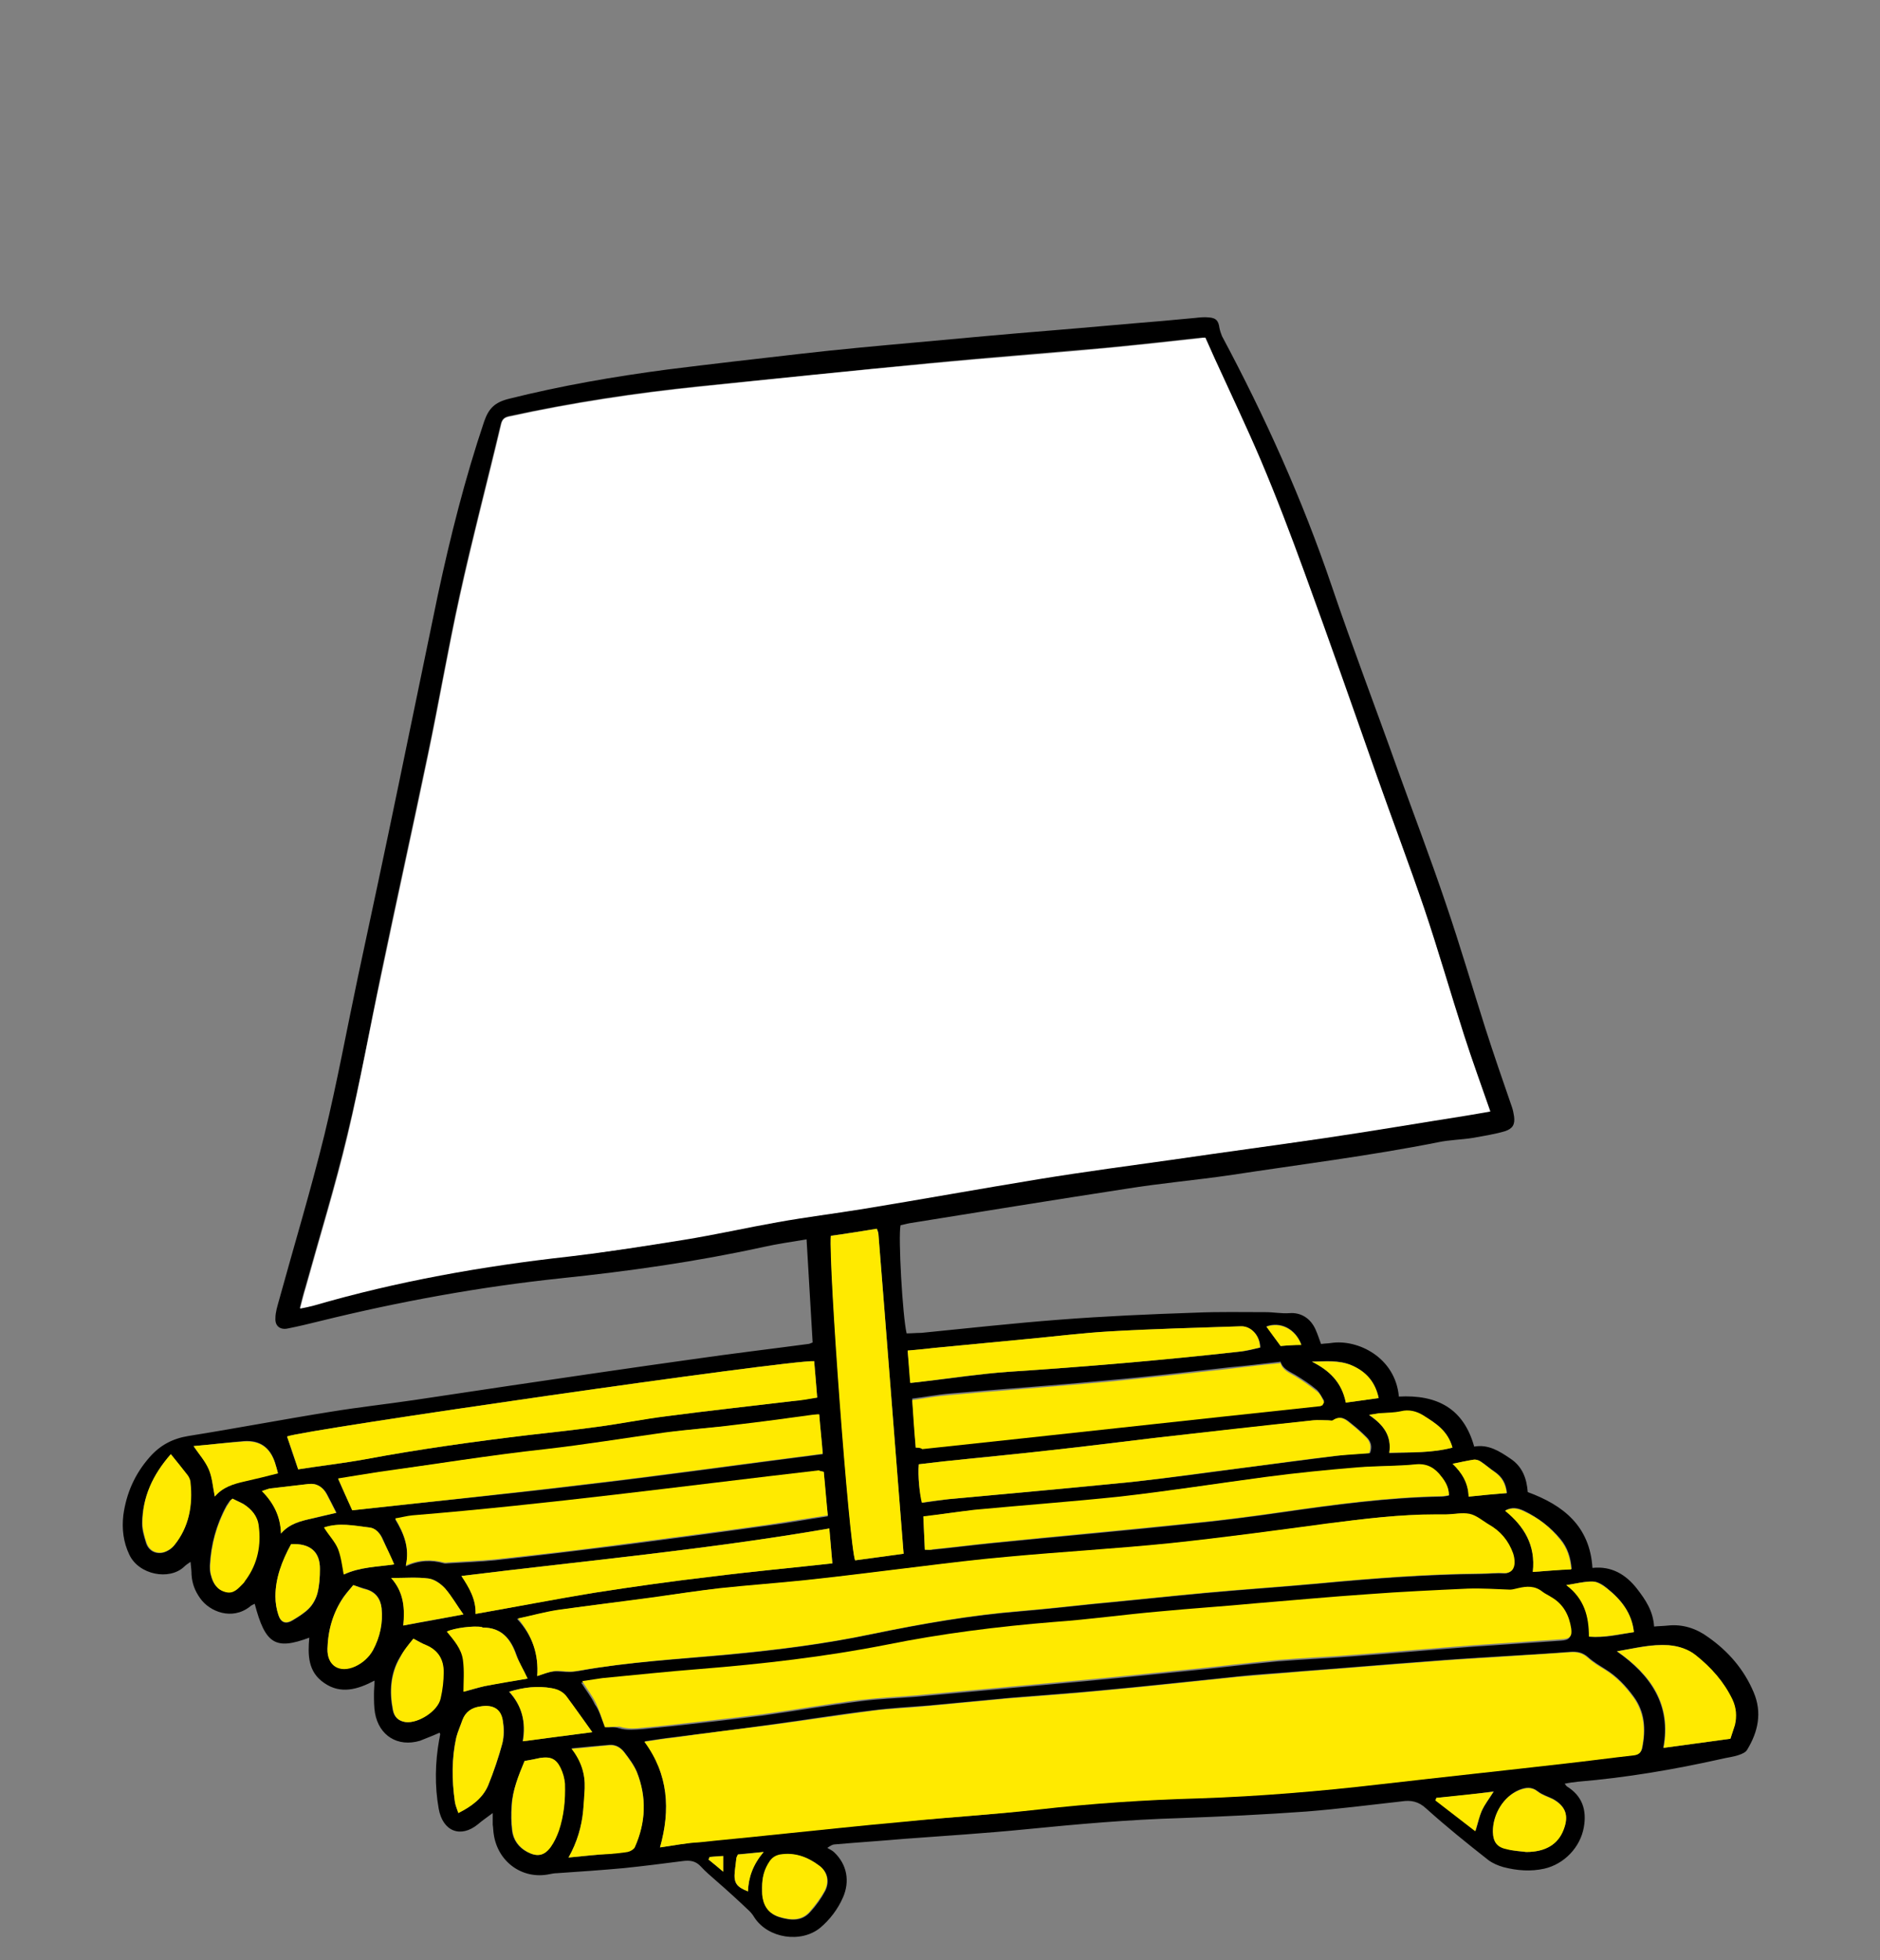 <?xml version="1.0" encoding="utf-8"?>
<!-- Generator: Adobe Illustrator 27.8.0, SVG Export Plug-In . SVG Version: 6.00 Build 0)  -->
<svg version="1.1" id="Element_x5F_Projekt_xA0_Bild_00000039838803116574333290000000384887687370588058_"
	 xmlns="http://www.w3.org/2000/svg" xmlns:xlink="http://www.w3.org/1999/xlink" x="0px" y="0px" viewBox="0 0 372 387.8"
	 style="enable-background:new 0 0 372 387.8;" xml:space="preserve">
<rect x="0" y="0" width="372" height="387.8" fill="#808080" stroke="none"/>
<style type="text/css">
	.st0{fill:#FFFFFF;}
	.st1{fill:#FFEA00;}
</style>
<g>
	<path d="M291.7,286.2c2.8-0.5,5,0.9,7.2,2.4c2.4,1.6,3.2,4,3.4,6.6c7.1,2.6,12.3,6.8,12.8,15c3.8-0.4,6.6,1.3,8.8,4.1
		c1.7,2.2,3.2,4.4,3.4,7.5c1-0.1,1.9-0.1,2.8-0.2c2.9-0.3,5.6,0.6,7.9,2.3c4,2.8,7.1,6.4,9,10.9c1.7,4,0.9,7.8-1.3,11.4
		c-0.3,0.5-1,0.8-1.6,1c-1.1,0.4-2.3,0.5-3.5,0.8c-9.4,2.1-18.8,3.7-28.4,4.5c-0.8,0.1-1.7,0.2-2.6,0.4c0.2,0.2,0.3,0.4,0.4,0.5
		c3.1,1.9,4,4.7,3.4,8.1c-0.7,4-3.9,7.3-7.8,8.2c-2.7,0.6-5.4,0.4-8.1-0.3c-1.1-0.3-2.2-0.8-3-1.4c-4.2-3.3-8.3-6.6-12.3-10.2
		c-1.5-1.4-3-1.7-4.9-1.4c-6.3,0.7-12.5,1.5-18.8,2c-8.3,0.6-16.7,1-25,1.3c-10.2,0.3-20.3,1.2-30.4,2.2c-8,0.8-16.1,1.3-24.1,1.9
		c-4.6,0.4-9.2,0.7-13.8,1.1c-0.4,0-0.8,0.2-1.5,0.7c0.5,0.3,1,0.5,1.4,0.9c2.5,2.4,3.1,5.7,1.7,8.9c-1,2.3-2.6,4.4-4.5,6
		c-3.8,3.1-10.3,2.1-13-2c-0.3-0.5-0.6-0.9-1-1.3c-2.2-2.1-4.4-4.1-6.7-6.1c-1-0.9-2-1.7-2.9-2.7c-1-1.1-2.1-1.3-3.6-1.1
		c-3.9,0.5-7.8,1-11.7,1.4c-4.4,0.4-8.8,0.7-13.2,1c-0.5,0-1,0.1-1.5,0.2c-5.3,1.1-10.2-2.4-11-7.9c-0.1-0.6-0.1-1.3-0.2-1.9
		c0-0.6,0-1.2,0-2.3c-1.2,0.9-2.1,1.5-2.9,2.2c-3.4,2.8-7,1.5-7.8-3.1c-0.8-4.5-0.7-9.1,0.1-13.6c0.1-0.3,0.1-0.7,0.2-1
		c0-0.1,0-0.1-0.1-0.4c-0.5,0.2-0.9,0.4-1.4,0.6c-0.8,0.3-1.7,0.7-2.5,1c-4.4,1.3-8.1-1-8.9-5.5c-0.2-1.2-0.2-2.5-0.2-3.8
		c0-0.8,0.1-1.5,0.1-2.6c-3.4,1.8-6.7,2.7-9.9,0.5c-3.3-2.2-3.3-5.6-3-9c-6.7,2.5-8.7,1.3-10.8-6.7c-0.4,0.2-0.7,0.3-1,0.6
		c-3.5,2.7-7.9,1-9.8-1.7c-1-1.4-1.6-2.9-1.7-4.7c0-0.7-0.1-1.5-0.2-2.5c-0.6,0.4-1,0.7-1.3,1c-2.9,2.7-8.9,1.6-10.8-2.4
		c-1.2-2.5-1.5-5.1-1.2-7.8c0.6-4.4,2.3-8.2,5.2-11.5c2.1-2.4,4.6-3.7,7.7-4.2c9.4-1.5,18.8-3.3,28.2-4.8c5.5-0.9,11-1.5,16.4-2.3
		c6.2-0.9,12.5-1.9,18.7-2.8c12.2-1.8,24.4-3.6,36.6-5.3c7.6-1.1,15.2-2,22.7-3c0.2,0,0.4-0.1,0.9-0.3c-0.4-6.7-0.8-13.4-1.2-20.4
		c-3,0.5-5.8,0.9-8.5,1.5c-13.2,2.9-26.6,4.8-40.1,6.2c-16.1,1.7-32,4.6-47.8,8.5c-2,0.5-4.1,1-6.1,1.4c-1.6,0.4-2.7-0.4-2.6-2
		c0-1.2,0.4-2.4,0.7-3.5c3-10.9,6.3-21.8,9-32.8c2.5-10.3,4.4-20.7,6.6-31.1c2.7-12.6,5.4-25.2,8-37.8c2.6-12.6,5.2-25.1,7.8-37.7
		c2.5-11.7,5.4-23.2,9.2-34.5c0.9-2.6,2.1-3.8,4.9-4.5c10.4-2.6,20.8-4.4,31.4-5.8c8.8-1.1,17.5-2.1,26.3-3.1
		c7.8-0.9,15.6-1.6,23.4-2.3c8.7-0.8,17.3-1.6,26-2.3c7.4-0.6,14.8-1.3,22.2-1.9c2.2-0.2,4.3-0.4,6.5-0.6c0.9-0.1,1.8-0.2,2.7-0.1
		c1.4,0.1,1.9,0.6,2.1,2.1c0.1,0.5,0.3,1.1,0.5,1.6c8.5,15.9,15.9,32.3,21.7,49.4c4.1,12.1,8.7,24.1,13,36.2
		c3.2,8.9,6.6,17.8,9.6,26.7c2.8,8.2,5.2,16.4,7.8,24.6c1.7,5.3,3.5,10.5,5.3,15.7c0.2,0.6,0.3,1.2,0.4,1.8c0.2,1.6-0.3,2.4-1.8,2.9
		c-2,0.6-4.1,0.9-6.2,1.3c-2.4,0.4-4.8,0.4-7.1,0.9c-13.6,2.7-27.4,4.4-41.1,6.5c-6.9,1-13.8,1.6-20.6,2.7
		c-14.3,2.2-28.5,4.5-42.8,6.8c-0.6,0.1-1.2,0.3-1.8,0.4c-0.5,2.2,0.4,18.1,1.2,21.4c0.9,0,1.9-0.1,2.9-0.1
		c9.1-0.9,18.1-1.9,27.2-2.6c9-0.7,18.1-1.1,27.1-1.4c4.6-0.2,9.2-0.1,13.9-0.1c1.5,0,3,0.3,4.6,0.2c2.3-0.2,4.2,1,5.2,3.2
		c0.4,0.9,0.7,1.8,1.1,2.9c0.7-0.1,1.3-0.1,2-0.2c5.2-0.8,12.7,2.8,13.4,10.6C284.3,275.9,289.6,278.6,291.7,286.2z M238.5,66.8
		c-0.4,0-0.7,0-0.9,0c-6.3,0.7-12.7,1.4-19,2c-11.5,1-22.9,1.9-34.4,3c-15.3,1.5-30.6,3.1-45.8,4.6c-12.6,1.3-25.2,3.2-37.6,5.9
		c-1,0.2-1.4,0.6-1.7,1.5c-2.7,11.4-5.7,22.7-8.2,34.1c-2.3,10.5-4.1,21.1-6.3,31.5c-3,14.4-6.2,28.8-9.2,43.2
		c-2.2,10.6-4.1,21.3-6.7,31.9c-2.4,10.1-5.5,20.1-8.3,30.2c-0.4,1.3-0.7,2.5-1.1,4.1c1.1-0.3,1.9-0.4,2.7-0.6
		c16.5-4.8,33.4-7.8,50.5-9.7c7.6-0.8,15.1-2,22.7-3.3c6.2-1,12.4-2.5,18.6-3.5c5.6-1,11.2-1.6,16.8-2.6c11.6-1.9,23.2-4,34.8-5.9
		c9.1-1.5,18.3-2.7,27.5-4c9.6-1.4,19.3-2.6,28.9-4.1c9.5-1.4,19-3,28.4-4.5c1.6-0.2,3.1-0.5,4.6-0.8c-1.8-5.2-3.6-10.1-5.2-15.1
		c-2.7-8.3-5.1-16.8-7.9-25.1c-3-8.8-6.3-17.6-9.4-26.3c-4.8-13.4-9.5-26.8-14.3-40.2c-2.7-7.4-5.6-14.8-8.6-22.1
		c-2.9-6.8-6.1-13.5-9.2-20.3C239.7,69.5,239.1,68.1,238.5,66.8z M130.6,365.5c2.8-0.4,5.3-0.9,7.8-1.1c4.6-0.5,9.2-0.9,13.8-1.4
		c9-0.9,18-1.9,27-2.7c8.8-0.8,17.6-1.3,26.4-2.4c10.5-1.2,21.1-1.9,31.7-2.2c12.1-0.4,24.1-1.4,36-2.8c12.2-1.4,24.4-2.7,36.6-4.1
		c4.5-0.5,8.9-1.1,13.4-1.6c1-0.1,1.5-0.5,1.7-1.5c0.7-3.6,0.5-7-1.7-10c-1.6-2.2-3.4-4.1-5.7-5.5c-1.1-0.7-2.3-1.4-3.3-2.3
		c-1.1-1-2.2-1.2-3.6-1.1c-4.6,0.4-9.2,0.6-13.8,0.9c-4.9,0.3-9.8,0.6-14.7,1c-8.1,0.6-16.2,1.3-24.3,1.9c-4.4,0.4-8.8,0.6-13.2,1.1
		c-8.9,0.9-17.7,1.9-26.6,2.7c-6.1,0.6-12.2,1-18.2,1.5c-5.3,0.5-10.6,1-15.9,1.5c-3.8,0.3-7.7,0.5-11.5,1c-6.7,0.8-13.3,1.9-20,2.8
		c-6.4,0.9-12.8,1.7-19.2,2.5c-1.8,0.2-3.7,0.5-5.7,0.8C132.2,351.1,132.7,358,130.6,365.5z M106.3,331.6c1.2-0.4,2.2-0.8,3.2-0.9
		c1-0.1,2.1,0.1,3.1,0.1c0.6,0,1.3-0.1,1.9-0.2c9.7-1.8,19.6-2.3,29.4-3.2c9.6-0.9,19.2-2.1,28.7-4.1c9.7-2,19.4-3.7,29.3-4.5
		c4.7-0.4,9.3-0.9,14-1.4c7.5-0.7,14.9-1.5,22.4-2.2c7.6-0.7,15.2-1.2,22.8-1.9c10.6-1,21.2-1.8,31.9-1.9c1.5,0,2.9-0.2,4.4-0.1
		c1.4,0.1,2.1-0.9,2.1-2.1c0-0.6-0.1-1.3-0.3-1.8c-0.9-2.4-2.4-4.4-4.8-5.7c-1.3-0.7-2.5-1.8-3.8-2.1c-1.4-0.3-3,0-4.6,0.1
		c-0.6,0-1.3,0-1.9,0c-7.2-0.1-14.4,0.8-21.6,1.8c-10.4,1.4-20.7,2.8-31.1,3.9c-10.7,1.1-21.5,1.7-32.3,2.7
		c-5.7,0.5-11.4,1.2-17.1,1.9c-7.6,0.9-15.2,1.9-22.7,2.7c-5.6,0.6-11.3,1-17,1.6c-4.2,0.4-8.3,1.1-12.5,1.7
		c-6.5,0.9-13.1,1.6-19.6,2.6c-2.6,0.4-5.1,1.1-7.9,1.7C105.4,323.6,106.6,327.3,106.3,331.6z M119.7,341.7c0.9,0.1,1.9-0.1,2.7,0.2
		c1.6,0.5,3.2,0.3,4.8,0.2c2.6-0.3,5.2-0.5,7.7-0.8c5.4-0.6,10.7-1.2,16.1-1.9c6.4-0.9,12.7-2,19.1-2.8c3.7-0.5,7.4-0.6,11.1-0.9
		c9.8-0.9,19.5-1.8,29.3-2.7c7.8-0.7,15.6-1.5,23.4-2.3c6.3-0.6,12.5-1.4,18.8-2c5-0.4,9.9-0.6,14.9-1c7.9-0.6,15.8-1.3,23.7-1.9
		c5.9-0.4,11.7-0.8,17.6-1.2c1.6-0.1,2-0.6,1.8-2.1c-0.4-2.6-1.5-4.8-3.9-6.2c-0.6-0.4-1.3-0.6-1.8-1.1c-1.5-1.2-3.1-1.1-4.8-0.7
		c-0.5,0.1-1.1,0.4-1.6,0.3c-2.8,0-5.6-0.3-8.4-0.2c-6.6,0.3-13.2,0.6-19.7,1.1c-7.4,0.5-14.8,1.2-22.2,1.8
		c-6.3,0.5-12.6,1-18.9,1.6c-7,0.7-14.1,1.6-21.1,2.1c-11.1,0.9-22.2,2.3-33.1,4.5c-12.2,2.5-24.5,3.9-36.9,4.8
		c-6.4,0.5-12.8,1.2-19.3,1.8c-1.3,0.1-2.6,0.4-4,0.6c1,1.6,2,2.8,2.7,4.3C118.6,338.4,119,340,119.7,341.7z M163,291.2
		c-0.5-0.1-0.7-0.2-1-0.1c-26.8,3.1-53.5,6.7-80.4,8.9c-1.1,0.1-2.2,0.4-3.4,0.6c1.7,2.8,2.9,5.7,2.1,9.3c2.6-1.2,5-1.3,7.5-0.6
		c0.3,0.1,0.7,0,1,0c3.1-0.2,6.2-0.3,9.2-0.6c8.1-0.9,16.3-1.9,24.4-2.9c9.9-1.3,19.8-2.6,29.8-4c3.8-0.5,7.6-1.2,11.6-1.8
		C163.5,296.9,163.2,294,163,291.2z M161.7,276.5c-0.2-2.5-0.4-4.9-0.6-7.2c-4.8-0.3-101.2,13.6-104.3,14.9c0.7,2.2,1.4,4.3,2.2,6.5
		c4.5-0.7,8.9-1.2,13.3-2c10.7-2,21.6-3.5,32.4-4.8c4.5-0.5,8.9-1,13.4-1.6c4.6-0.6,9.1-1.6,13.7-2.1c8.3-1.1,16.7-2,25-3
		C158.4,277,160,276.7,161.7,276.5z M69.7,298.8c15.4-1.7,30.9-3.2,46.5-5.1c15.5-1.8,30.9-4,46.6-6c-0.2-2.7-0.5-5.2-0.7-7.8
		c-0.6,0.1-0.9,0.1-1.3,0.1c-5.1,0.7-10.3,1.4-15.4,2c-4.6,0.5-9.2,0.8-13.8,1.5c-7.9,1.1-15.8,2.4-23.7,3.3
		c-11,1.2-21.9,2.9-32.9,4.5c-2.7,0.4-5.5,0.9-8.1,1.3C67.8,294.6,68.7,296.6,69.7,298.8z M181.2,286.4c0.6,0,0.9,0,1.3,0
		c26.3-2.8,52.5-5.7,78.8-8.5c0.1,0,0.3-0.1,0.4-0.2c0.1,0,0.1-0.1,0.1-0.2c0-0.1,0.1-0.1,0.2-0.4c-0.4-0.6-0.8-1.5-1.4-2.1
		c-1.3-1.1-2.8-2.1-4.3-3c-1.2-0.7-2.5-1.2-2.9-2.6c-3.4,0.4-6.7,0.8-10,1.1c-8.1,0.9-16.3,1.9-24.4,2.6c-10.3,1-20.7,1.7-31,2.6
		c-2.5,0.2-5,0.7-7.5,1C180.8,280.2,181,283.2,181.2,286.4z M183,306.6c0.7,0,1.2,0,1.6,0c4-0.4,7.9-0.9,11.9-1.3
		c12.9-1.3,25.8-2.4,38.7-3.8c6.2-0.6,12.4-1.4,18.6-2.3c10.4-1.5,20.8-2.9,31.4-3.1c0.5,0,0.9-0.1,1.5-0.2c0-1.6-0.7-2.7-1.5-3.7
		c-1.3-1.6-2.7-2.6-5-2.4c-3.8,0.3-7.7,0.2-11.5,0.6c-6.1,0.5-12.1,1.1-18.2,1.9c-9.7,1.2-19.3,2.8-29,3.9
		c-9.5,1.1-19.1,1.7-28.7,2.6c-3.3,0.3-6.6,0.8-10.1,1.3C182.8,302.3,182.9,304.5,183,306.6z M181.8,289.7c-0.2,2.2,0.1,6.1,0.8,7.6
		c1.7-0.2,3.4-0.5,5.2-0.7c12.1-1.1,24.2-2.2,36.2-3.4c7.4-0.8,14.7-1.8,22.1-2.8c6.2-0.8,12.4-1.6,18.6-2.4
		c2.1-0.3,4.3-0.4,6.4-0.5c0.5-1.3,0.2-2.3-0.7-3.2c-0.9-0.9-1.8-1.7-2.8-2.5c-1.1-0.9-2.1-1.9-3.7-0.8c-0.2,0.2-0.7,0-1,0
		c-1,0-2-0.1-2.9,0c-10.5,1.2-21,2.3-31.5,3.5c-6.8,0.8-13.5,1.6-20.3,2.4c-7,0.8-14.1,1.4-21.1,2.2
		C185.2,289.3,183.5,289.5,181.8,289.7z M164.4,244.5c-0.4,5.6,3.7,61.1,4.8,64.2c3.2-0.4,6.4-0.9,9.6-1.3
		c-1.7-21.2-3.3-42.3-5-63.4c0-0.3-0.1-0.5-0.3-0.9C170.4,243.6,167.3,244.1,164.4,244.5z M94.1,319.3c8-1.4,15.8-3,23.6-4.2
		c7.7-1.2,15.5-2.3,23.3-3.2c7.8-1,15.7-1.7,23.7-2.6c-0.2-2.4-0.4-4.5-0.6-6.9c-24.3,4.2-48.5,6.4-72.8,9.4
		C92.9,314.1,94.2,316.4,94.1,319.3z M179.6,267.2c0.2,2.2,0.4,4.2,0.6,6.4c1.1-0.1,1.9-0.2,2.7-0.3c5.6-0.6,11.1-1.5,16.7-1.9
		c15.3-1,30.6-2.3,45.8-4c1.4-0.1,2.7-0.5,4-0.8c-0.1-2.4-1.8-4.2-3.8-4.2c-8.6,0.3-17.2,0.5-25.8,1c-5.4,0.3-10.9,1-16.3,1.5
		c-6.3,0.6-12.5,1.2-18.8,1.8C183,266.9,181.4,267.1,179.6,267.2z M342.4,344c0.3-1,0.6-1.8,0.8-2.7c0.4-1.7,0.3-3.5-0.5-5.1
		c-1.6-3.5-4.2-6.3-7.2-8.7c-1.5-1.2-3.4-1.9-5.4-2c-3.4-0.3-6.6,0.6-10.2,1.2c6.7,4.7,10.8,10.6,9.2,19.1
		C333.7,345.2,338,344.6,342.4,344z M112.5,367.5c2.9-0.3,5.5-0.5,8.2-0.8c1.2-0.1,2.4-0.2,3.5-0.4c0.5-0.1,1.2-0.5,1.4-0.9
		c2.2-4.9,2.4-9.9,0.4-14.9c-0.6-1.4-1.5-2.6-2.5-3.9c-0.7-0.9-1.7-1.5-2.9-1.4c-2.4,0.2-4.8,0.4-7.5,0.7c1.9,2.5,2.7,5,2.6,7.8
		c0,1.5-0.1,2.9-0.3,4.4C115.1,361.4,114.2,364.4,112.5,367.5z M103.8,348.4c-1.2,2.9-2.4,5.8-2.6,8.9c-0.1,1.6-0.1,3.2,0.1,4.8
		c0.2,1.9,1.3,3.4,3,4.3c1.9,1,3.3,0.8,4.6-1c0.7-0.9,1.2-2,1.6-3.2c1-3,1.4-6.1,1.2-9.3c0-1.1-0.4-2.2-0.9-3.2
		c-0.9-1.8-2-2.2-4-1.9C105.9,348,105,348.2,103.8,348.4z M90.7,358.7c2.6-1.4,4.8-2.9,5.9-5.5c1.1-2.7,2.1-5.5,2.8-8.3
		c0.4-1.4,0.4-2.9,0.1-4.4c-0.4-2.4-2-3.3-4.4-2.9c-1.8,0.3-3,1.1-3.6,2.7c-0.4,1.1-0.9,2.2-1.2,3.4c-1,4.2-0.9,8.5-0.3,12.7
		C90.1,357.2,90.4,357.9,90.7,358.7z M302,366.4c3.8,0,6.3-1.5,7.4-4.5c1-2.7,0.4-4.6-2.1-6c-1-0.5-2.1-0.8-3-1.5
		c-1.3-1-2.4-0.8-3.7-0.3c-3,1.3-5.2,4.8-5.2,8.2c0,2.1,0.8,3.1,2.9,3.5C299.5,366.2,300.7,366.3,302,366.4z M33.8,287.7
		c-3.6,4.1-5.6,8.5-5.7,13.7c0,1.3,0.4,2.6,0.8,3.9c0.5,1.5,1.8,2.2,3.3,1.9c0.8-0.2,1.7-0.7,2.2-1.4c3-3.6,3.7-7.9,3.2-12.4
		c-0.1-0.5-0.3-1.1-0.6-1.5C36.1,290.5,35,289.2,33.8,287.7z M46,296.5c-0.3,0.2-0.5,0.4-0.6,0.5c-0.2,0.3-0.4,0.6-0.6,0.9
		c-2,3.7-3.1,7.7-3.3,11.8c0,0.6,0,1.3,0.2,1.9c0.4,1.6,1.2,2.9,2.9,3.3c1.6,0.4,2.6-0.7,3.5-1.8c0.2-0.2,0.4-0.4,0.5-0.7
		c2.3-3.2,3-6.8,2.5-10.6c-0.2-1.9-1.4-3.3-3-4.3C47.5,297.2,46.8,296.9,46,296.5z M69.9,313.6c-0.7,0.8-1.3,1.5-1.9,2.3
		c-2.1,3.1-3.1,6.6-3.2,10.2c-0.1,3.4,2.4,4.9,5.5,3.5c1.5-0.7,2.7-1.7,3.5-3.2c1.4-2.6,2-5.4,1.7-8.3c-0.2-1.8-1.1-3.1-3-3.7
		C71.7,314.2,71,313.9,69.9,313.6z M81.8,324.2c-0.9,1.2-1.9,2.4-2.7,3.7c-1.9,3.2-2.1,6.8-1.4,10.4c0.3,1.4,1.1,2.2,2.5,2.4
		c2.5,0.3,6.4-2.2,6.9-4.7c0.4-1.7,0.5-3.5,0.6-5.2c0.1-2.5-1.1-4.3-3.4-5.3C83.6,325.2,82.8,324.7,81.8,324.2z M150.8,373.4
		c0,0.5,0,1,0.1,1.5c0.2,2.1,1.2,3.7,3.3,4.4c2.3,0.7,4.5,0.9,6.2-1.1c1.1-1.2,2.1-2.6,2.9-4.1c0.9-1.8,0.5-3.7-1.1-4.9
		c-2.3-1.8-4.9-2.7-7.8-2.2c-0.9,0.1-1.5,0.6-2,1.3C151.2,369.8,150.8,371.5,150.8,373.4z M104.4,332.1c-0.9-1.8-1.7-3.2-2.2-4.7
		c-1.1-3.2-3-5.4-6.6-5.4c-0.1,0-0.1,0-0.2-0.1c-1.7-0.3-5.6,0.2-6.9,0.9c1.4,1.7,2.9,3.3,3.2,5.6c0.3,2.1,0.1,4.3,0.1,6.3
		c1.5-0.4,2.8-0.8,4.1-1.1C98.6,333,101.4,332.6,104.4,332.1z M117.2,342.7c-1.8-2.5-3.4-4.8-5.2-7.1c-0.7-0.9-1.7-1.4-2.9-1.6
		c-2.8-0.5-5.5-0.2-8.4,0.7c2.6,2.8,3.4,6,2.7,9.8C108.1,343.9,112.5,343.3,117.2,342.7z M38.3,286.1c1.1,1.7,2.4,3,3,4.5
		c0.7,1.6,0.8,3.5,1.2,5.4c1.6-1.8,3.7-2.5,5.9-3c2.2-0.5,4.3-1.1,6.6-1.6c-0.2-0.8-0.4-1.4-0.6-2.1c-1-3-3-4.4-6.1-4.2
		C45,285.4,41.7,285.8,38.3,286.1z M57.6,305.5c-1.8,3.3-3.1,6.7-3.1,10.4c0,1.2,0.2,2.5,0.6,3.7c0.5,1.5,1.5,1.8,2.8,1
		c1.1-0.7,2.3-1.4,3.2-2.3c0.8-0.8,1.4-1.9,1.7-3c0.4-1.5,0.5-3.2,0.5-4.8C63.4,307,61.4,305.3,57.6,305.5z M287.4,286.4
		c-0.9-3.3-3.3-4.9-5.8-6.3c-1.4-0.8-2.8-1.2-4.4-0.8c-1.4,0.3-2.9,0.2-4.4,0.4c-0.5,0-1,0.1-1.9,0.3c2.9,1.9,4.5,4.1,4,7.5
		C279.1,287.3,283.2,287.5,287.4,286.4z M77.4,312.2c2.6,2.9,2.7,6.2,2.4,9.4c4-0.7,7.8-1.4,11.9-2.2c-1.3-1.8-2.3-3.6-3.6-5.1
		c-0.8-0.9-2.1-1.9-3.3-2C82.5,312,80.1,312.2,77.4,312.2z M323.3,322.9c-0.4-3.8-2.5-6.4-5.2-8.6c-0.8-0.7-1.9-1.4-2.9-1.4
		c-1.6-0.1-3.2,0.4-5.2,0.7c3.6,2.7,4.5,6.3,4.5,10.2C317.5,324.1,320.3,323.4,323.3,322.9z M78,309.5c-0.8-1.7-1.5-3.3-2.2-4.9
		c-0.5-1.2-1.4-2.2-2.7-2.4c-3-0.3-6-1-8.9,0c1,1.4,2.2,2.7,2.8,4.3c0.6,1.5,0.8,3.3,1.1,5C71.3,310,74.7,310,78,309.5z M55.6,303.4
		c1.7-2,4-2.5,6.3-3c1.5-0.3,2.9-0.7,4.7-1.1c-0.7-1.4-1.3-2.5-1.9-3.7c-0.8-1.4-2-2.2-3.6-2c-2.6,0.3-5.1,0.6-7.7,0.9
		c-0.4,0.1-0.9,0.3-1.5,0.5C54.2,297.4,55.5,300,55.6,303.4z M303.3,311c2.7-0.2,5.1-0.4,7.7-0.6c-0.2-2.3-0.8-4.2-2.2-5.9
		c-2-2.4-4.4-4.2-7.2-5.6c-1.3-0.6-2.4-0.8-3.7-0.1C301.5,302,303.9,305.7,303.3,311z M259.6,269.4c3.4,1.7,5.9,4.1,6.7,8.1
		c2.2-0.3,4.3-0.6,6.5-0.9c-0.7-3.3-2.6-5.3-5.4-6.5C264.9,269,262.2,269.3,259.6,269.4z M290.6,296.1c2.7-0.3,5.1-0.5,7.6-0.7
		c-0.2-1.9-0.9-3.2-2.4-4.2c-0.9-0.6-1.8-1.4-2.7-2c-0.4-0.3-1-0.5-1.5-0.4c-1.3,0.2-2.6,0.5-4.1,0.8
		C289.3,291.4,290.6,293.4,290.6,296.1z M284.2,355.7c0,0.1-0.1,0.3-0.1,0.4c2.6,2,5.2,4,7.9,6.1c0.5-1.6,0.7-2.9,1.3-4.1
		c0.5-1.2,1.4-2.2,2.3-3.7C291.6,355,287.9,355.4,284.2,355.7z M146,366.9c-0.1,0.4-0.3,0.6-0.3,0.8c-0.1,0.8-0.2,1.7-0.3,2.5
		c-0.3,2.3,0.3,3.1,2.6,4c0.1-2.8,1-5.3,3.1-7.8C149.1,366.6,147.5,366.7,146,366.9z M253.4,266.3c1.1-0.1,2.5-0.2,4.1-0.3
		c-1.2-3.2-4.2-4.6-6.9-3.6C251.4,263.6,252.3,264.8,253.4,266.3z M140.4,367.4c-0.1,0.2-0.1,0.3-0.2,0.5c0.9,0.7,1.7,1.4,2.9,2.4
		c0-1.3,0-2.2,0-3.1C142.2,367.2,141.3,367.3,140.4,367.4z"/>
	<path class="st0" d="M238.5,66.8c0.6,1.3,1.2,2.7,1.8,4c3.1,6.8,6.3,13.5,9.2,20.3c3.1,7.3,5.9,14.7,8.6,22.1
		c4.9,13.4,9.6,26.8,14.3,40.2c3.1,8.8,6.4,17.5,9.4,26.3c2.8,8.3,5.2,16.7,7.9,25.1c1.6,5,3.4,9.9,5.2,15.1c-1.5,0.3-3,0.5-4.6,0.8
		c-9.5,1.5-18.9,3.1-28.4,4.5c-9.6,1.4-19.3,2.7-28.9,4.1c-9.2,1.3-18.3,2.5-27.5,4c-11.6,1.9-23.2,4-34.8,5.9
		c-5.6,0.9-11.2,1.6-16.8,2.6c-6.2,1.1-12.4,2.5-18.6,3.5c-7.5,1.2-15.1,2.4-22.7,3.3c-17.1,1.9-34,4.9-50.5,9.7
		c-0.8,0.2-1.6,0.4-2.7,0.6c0.4-1.6,0.7-2.8,1.1-4.1c2.8-10.1,5.9-20.1,8.3-30.2c2.5-10.6,4.4-21.3,6.7-31.9
		c3-14.4,6.2-28.8,9.2-43.2c2.2-10.5,4-21.1,6.3-31.5c2.5-11.4,5.5-22.7,8.2-34.1c0.2-1,0.7-1.3,1.7-1.5c12.4-2.7,24.9-4.6,37.6-5.9
		c15.3-1.6,30.5-3.2,45.8-4.6c11.4-1.1,22.9-1.9,34.4-3c6.4-0.6,12.7-1.3,19-2C237.9,66.8,238.2,66.8,238.5,66.8z"/>
	<path class="st1" d="M130.6,365.5c2.1-7.5,1.7-14.4-3.1-20.9c2-0.3,3.9-0.6,5.7-0.8c6.4-0.9,12.8-1.7,19.2-2.5
		c6.7-0.9,13.3-1.9,20-2.8c3.8-0.5,7.7-0.6,11.5-1c5.3-0.5,10.6-1,15.9-1.5c6.1-0.5,12.2-0.9,18.2-1.5c8.9-0.8,17.7-1.8,26.6-2.7
		c4.4-0.4,8.8-0.7,13.2-1.1c8.1-0.6,16.2-1.3,24.3-1.9c4.9-0.4,9.8-0.7,14.7-1c4.6-0.3,9.2-0.6,13.8-0.9c1.4-0.1,2.5,0.1,3.6,1.1
		c1,0.9,2.1,1.6,3.3,2.3c2.3,1.4,4.1,3.3,5.7,5.5c2.2,3.1,2.4,6.5,1.7,10c-0.2,1-0.7,1.4-1.7,1.5c-4.5,0.5-8.9,1.1-13.4,1.6
		c-12.2,1.4-24.4,2.7-36.6,4.1c-12,1.4-24,2.4-36,2.8c-10.6,0.3-21.1,1-31.7,2.2c-8.8,1-17.6,1.5-26.4,2.4c-9,0.8-18,1.8-27,2.7
		c-4.6,0.5-9.2,0.9-13.8,1.4C135.9,364.6,133.4,365.1,130.6,365.5z"/>
	<path class="st1" d="M106.3,331.6c0.3-4.2-0.9-7.9-3.8-11.4c2.8-0.6,5.3-1.3,7.9-1.7c6.5-0.9,13.1-1.7,19.6-2.6
		c4.2-0.6,8.3-1.2,12.5-1.7c5.6-0.6,11.3-1,17-1.6c7.6-0.8,15.2-1.8,22.7-2.7c5.7-0.7,11.4-1.4,17.1-1.9c10.7-1,21.5-1.6,32.3-2.7
		c10.4-1.1,20.7-2.5,31.1-3.9c7.2-0.9,14.3-1.8,21.6-1.8c0.6,0,1.3,0,1.9,0c1.5,0,3.1-0.4,4.6-0.1c1.4,0.3,2.6,1.4,3.8,2.1
		c2.3,1.3,3.9,3.2,4.8,5.7c0.2,0.6,0.3,1.2,0.3,1.8c0,1.2-0.6,2.2-2.1,2.1c-1.5-0.1-2.9,0.1-4.4,0.1c-10.7,0.1-21.3,0.9-31.9,1.9
		c-7.6,0.7-15.2,1.2-22.8,1.9c-7.5,0.7-14.9,1.5-22.4,2.2c-4.7,0.5-9.3,1-14,1.4c-9.9,0.8-19.6,2.5-29.3,4.5
		c-9.5,2-19.1,3.2-28.7,4.1c-9.8,0.9-19.7,1.5-29.4,3.2c-0.6,0.1-1.3,0.2-1.9,0.2c-1,0-2.1-0.2-3.1-0.1
		C108.5,330.8,107.5,331.2,106.3,331.6z"/>
	<path class="st1" d="M119.7,341.7c-0.6-1.7-1.1-3.3-1.8-4.8c-0.7-1.4-1.7-2.7-2.7-4.3c1.4-0.2,2.7-0.4,4-0.6
		c6.4-0.6,12.8-1.3,19.3-1.8c12.4-1,24.7-2.4,36.9-4.8c10.9-2.2,22-3.6,33.1-4.5c7.1-0.5,14.1-1.5,21.1-2.1c6.3-0.6,12.6-1,18.9-1.6
		c7.4-0.6,14.8-1.3,22.2-1.8c6.6-0.5,13.2-0.8,19.7-1.1c2.8-0.1,5.6,0.1,8.4,0.2c0.5,0,1.1-0.2,1.6-0.3c1.7-0.4,3.3-0.5,4.8,0.7
		c0.5,0.4,1.2,0.7,1.8,1.1c2.4,1.4,3.5,3.6,3.9,6.2c0.2,1.5-0.2,2-1.8,2.1c-5.9,0.4-11.7,0.8-17.6,1.2c-7.9,0.6-15.8,1.3-23.7,1.9
		c-5,0.4-9.9,0.6-14.9,1c-6.3,0.6-12.5,1.4-18.8,2c-7.8,0.8-15.6,1.6-23.4,2.3c-9.8,0.9-19.5,1.8-29.3,2.7
		c-3.7,0.3-7.4,0.5-11.1,0.9c-6.4,0.8-12.7,1.9-19.1,2.8c-5.3,0.7-10.7,1.3-16.1,1.9c-2.6,0.3-5.2,0.6-7.7,0.8
		c-1.6,0.2-3.2,0.3-4.8-0.2C121.5,341.6,120.6,341.7,119.7,341.7z"/>
	<path class="st1" d="M163,291.2c0.3,2.8,0.5,5.7,0.8,8.6c-4,0.6-7.8,1.2-11.6,1.8c-9.9,1.4-19.8,2.7-29.8,4
		c-8.1,1.1-16.3,2-24.4,2.9c-3.1,0.3-6.2,0.4-9.2,0.6c-0.4,0-0.7,0.1-1,0c-2.4-0.6-4.8-0.6-7.5,0.6c0.8-3.6-0.4-6.4-2.1-9.3
		c1.3-0.2,2.3-0.5,3.4-0.6c26.9-2.2,53.6-5.8,80.4-8.9C162.2,291,162.5,291.1,163,291.2z"/>
	<path class="st1" d="M161.7,276.5c-1.7,0.3-3.3,0.6-4.9,0.7c-8.3,1-16.7,1.9-25,3c-4.6,0.6-9.1,1.5-13.7,2.1
		c-4.4,0.6-8.9,1.1-13.4,1.6c-10.9,1.3-21.7,2.8-32.4,4.8c-4.4,0.8-8.9,1.3-13.3,2c-0.7-2.2-1.4-4.3-2.2-6.5
		c3.1-1.3,99.5-15.2,104.3-14.9C161.3,271.6,161.5,273.9,161.7,276.5z"/>
	<path class="st1" d="M69.7,298.8c-1-2.2-1.9-4.2-2.8-6.3c2.6-0.4,5.4-0.9,8.1-1.3c11-1.5,21.9-3.3,32.9-4.5
		c7.9-0.9,15.8-2.2,23.7-3.3c4.6-0.6,9.2-0.9,13.8-1.5c5.2-0.6,10.3-1.3,15.4-2c0.3,0,0.7-0.1,1.3-0.1c0.2,2.6,0.5,5.2,0.7,7.8
		c-15.7,2-31.2,4.2-46.6,6C100.6,295.5,85.1,297.1,69.7,298.8z"/>
	<path class="st1" d="M181.2,286.4c-0.3-3.2-0.5-6.2-0.7-9.4c2.6-0.4,5-0.8,7.5-1c10.3-0.9,20.7-1.7,31-2.6
		c8.2-0.8,16.3-1.7,24.4-2.6c3.3-0.4,6.5-0.8,10-1.1c0.4,1.4,1.7,1.9,2.9,2.6c1.5,0.9,2.9,1.9,4.3,3c0.7,0.5,1,1.4,1.4,2.1
		c-0.1,0.3-0.2,0.4-0.2,0.4c0,0.1-0.1,0.1-0.1,0.2c-0.1,0.1-0.3,0.1-0.4,0.2c-26.3,2.8-52.5,5.7-78.8,8.5
		C182.2,286.5,181.9,286.4,181.2,286.4z"/>
	<path class="st1" d="M183,306.6c-0.1-2.2-0.2-4.3-0.3-6.6c3.5-0.4,6.8-0.9,10.1-1.3c9.6-0.9,19.1-1.6,28.7-2.6
		c9.7-1.1,19.3-2.6,29-3.9c6-0.8,12.1-1.4,18.2-1.9c3.8-0.3,7.7-0.2,11.5-0.6c2.3-0.2,3.8,0.8,5,2.4c0.8,1,1.5,2.2,1.5,3.7
		c-0.5,0.1-1,0.2-1.5,0.2c-10.5,0.2-20.9,1.6-31.4,3.1c-6.2,0.9-12.4,1.7-18.6,2.3c-12.9,1.3-25.8,2.5-38.7,3.8
		c-4,0.4-7.9,0.9-11.9,1.3C184.2,306.7,183.7,306.6,183,306.6z"/>
	<path class="st1" d="M181.8,289.7c1.7-0.2,3.4-0.4,5.1-0.6c7-0.7,14.1-1.4,21.1-2.2c6.8-0.7,13.5-1.6,20.3-2.4
		c10.5-1.2,21-2.4,31.5-3.5c1-0.1,1.9,0,2.9,0c0.4,0,0.8,0.1,1,0c1.6-1.1,2.6-0.1,3.7,0.8c1,0.8,1.9,1.6,2.8,2.5
		c0.9,0.8,1.2,1.9,0.7,3.2c-2.1,0.2-4.3,0.3-6.4,0.5c-6.2,0.7-12.4,1.6-18.6,2.4c-7.4,0.9-14.7,2-22.1,2.8
		c-12.1,1.2-24.1,2.3-36.2,3.4c-1.7,0.2-3.5,0.4-5.2,0.7C182,295.8,181.6,291.9,181.8,289.7z"/>
	<path class="st1" d="M164.4,244.5c3-0.4,6-0.9,9.1-1.4c0.1,0.4,0.2,0.6,0.3,0.9c1.7,21.1,3.3,42.1,5,63.4c-3.1,0.4-6.4,0.9-9.6,1.3
		C168,305.6,163.9,250.2,164.4,244.5z"/>
	<path class="st1" d="M94.1,319.3c0.1-2.9-1.3-5.2-2.8-7.5c24.3-3,48.5-5.2,72.8-9.4c0.2,2.4,0.4,4.5,0.6,6.9
		c-8,0.9-15.8,1.6-23.7,2.6c-7.8,0.9-15.6,2-23.3,3.2C109.9,316.4,102.1,317.9,94.1,319.3z"/>
	<path class="st1" d="M179.6,267.2c1.9-0.2,3.5-0.3,5-0.5c6.3-0.6,12.5-1.2,18.8-1.8c5.4-0.5,10.9-1.2,16.3-1.5
		c8.6-0.5,17.2-0.7,25.8-1c2-0.1,3.8,1.8,3.8,4.2c-1.3,0.3-2.6,0.6-4,0.8c-15.2,1.7-30.5,3-45.8,4c-5.6,0.4-11.1,1.2-16.7,1.9
		c-0.8,0.1-1.6,0.2-2.7,0.3C179.9,271.5,179.8,269.5,179.6,267.2z"/>
	<path class="st1" d="M342.4,344c-4.4,0.6-8.7,1.2-13.2,1.8c1.6-8.5-2.4-14.4-9.2-19.1c3.6-0.6,6.8-1.4,10.2-1.2
		c2.1,0.2,3.9,0.8,5.4,2c3,2.4,5.5,5.2,7.2,8.7c0.8,1.7,0.9,3.4,0.5,5.1C343,342.2,342.7,343.1,342.4,344z"/>
	<path class="st1" d="M112.5,367.5c1.7-3,2.6-6.1,2.9-9.3c0.1-1.5,0.2-2.9,0.3-4.4c0.1-2.8-0.7-5.4-2.6-7.8c2.7-0.2,5.1-0.5,7.5-0.7
		c1.2-0.1,2.2,0.5,2.9,1.4c0.9,1.2,1.9,2.5,2.5,3.9c2,5,1.8,10-0.4,14.9c-0.2,0.4-0.9,0.8-1.4,0.9c-1.2,0.2-2.4,0.3-3.5,0.4
		C118,366.9,115.4,367.2,112.5,367.5z"/>
	<path class="st1" d="M103.8,348.4c1.2-0.2,2.2-0.4,3.1-0.6c2-0.3,3.1,0.1,4,1.9c0.5,1,0.8,2.1,0.9,3.2c0.1,3.2-0.2,6.3-1.2,9.3
		c-0.4,1.1-0.9,2.2-1.6,3.2c-1.3,1.8-2.7,2-4.6,1c-1.7-0.9-2.8-2.4-3-4.3c-0.2-1.6-0.2-3.2-0.1-4.8
		C101.4,354.2,102.6,351.3,103.8,348.4z"/>
	<path class="st1" d="M90.7,358.7c-0.3-0.9-0.6-1.6-0.7-2.3c-0.6-4.3-0.6-8.5,0.3-12.7c0.3-1.1,0.8-2.2,1.2-3.4
		c0.6-1.6,1.8-2.5,3.6-2.7c2.5-0.4,4.1,0.5,4.4,2.9c0.2,1.4,0.2,3-0.1,4.4c-0.8,2.8-1.7,5.6-2.8,8.3
		C95.5,355.8,93.3,357.4,90.7,358.7z"/>
	<path class="st1" d="M302,366.4c-1.2-0.2-2.5-0.2-3.7-0.5c-2.1-0.4-2.8-1.4-2.9-3.5c0-3.5,2.1-7,5.2-8.2c1.3-0.5,2.5-0.7,3.7,0.3
		c0.9,0.7,2,1,3,1.5c2.5,1.4,3.2,3.2,2.1,6C308.3,364.9,305.8,366.4,302,366.4z"/>
	<path class="st1" d="M33.8,287.7c1.2,1.5,2.3,2.8,3.3,4.1c0.3,0.4,0.6,1,0.6,1.5c0.5,4.5-0.3,8.8-3.2,12.4
		c-0.5,0.6-1.4,1.2-2.2,1.4c-1.5,0.3-2.8-0.4-3.3-1.9c-0.4-1.2-0.8-2.6-0.8-3.9C28.2,296.2,30.2,291.8,33.8,287.7z"/>
	<path class="st1" d="M46,296.5c0.8,0.4,1.5,0.7,2.2,1.1c1.6,1,2.8,2.4,3,4.3c0.5,3.8-0.2,7.4-2.5,10.6c-0.2,0.2-0.3,0.5-0.5,0.7
		c-1,1-1.9,2.2-3.5,1.8c-1.7-0.4-2.5-1.7-2.9-3.3c-0.2-0.6-0.2-1.3-0.2-1.9c0.2-4.2,1.3-8.2,3.3-11.8c0.2-0.3,0.4-0.6,0.6-0.9
		C45.5,296.9,45.7,296.8,46,296.5z"/>
	<path class="st1" d="M69.9,313.6c1,0.4,1.8,0.7,2.6,0.9c1.8,0.5,2.8,1.9,3,3.7c0.3,2.9-0.3,5.7-1.7,8.3c-0.8,1.4-2,2.5-3.5,3.2
		c-3.1,1.4-5.6-0.1-5.5-3.5c0.1-3.7,1.1-7.2,3.2-10.2C68.6,315.1,69.3,314.4,69.9,313.6z"/>
	<path class="st1" d="M81.8,324.2c1.1,0.6,1.8,1,2.6,1.3c2.3,1,3.4,2.8,3.4,5.3c0,1.7-0.2,3.5-0.6,5.2c-0.5,2.5-4.4,5-6.9,4.7
		c-1.5-0.2-2.3-1.1-2.5-2.4c-0.7-3.6-0.5-7.1,1.4-10.4C79.8,326.6,80.8,325.4,81.8,324.2z"/>
	<path class="st1" d="M150.8,373.4c0-1.9,0.4-3.6,1.5-5.2c0.5-0.7,1.1-1.1,2-1.3c3-0.5,5.5,0.5,7.8,2.2c1.6,1.2,2,3.1,1.1,4.9
		c-0.8,1.5-1.8,2.8-2.9,4.1c-1.7,2-3.9,1.8-6.2,1.1c-2.2-0.7-3.1-2.3-3.3-4.4C150.8,374.4,150.8,373.9,150.8,373.4z"/>
	<path class="st1" d="M104.4,332.1c-3,0.5-5.8,1-8.6,1.5c-1.3,0.3-2.6,0.7-4.1,1.1c0-1.9,0.2-4.1-0.1-6.3c-0.3-2.2-1.8-3.9-3.2-5.6
		c1.4-0.7,5.3-1.2,6.9-0.9c0.1,0,0.1,0.1,0.2,0.1c3.7,0,5.5,2.2,6.6,5.4C102.7,328.9,103.6,330.3,104.4,332.1z"/>
	<path class="st1" d="M117.2,342.7c-4.7,0.6-9.1,1.2-13.7,1.8c0.6-3.8-0.2-7-2.7-9.8c2.9-0.9,5.6-1.2,8.4-0.7
		c1.2,0.2,2.2,0.7,2.9,1.6C113.8,337.9,115.4,340.2,117.2,342.7z"/>
	<path class="st1" d="M38.3,286.1c3.5-0.3,6.7-0.7,10-0.9c3.1-0.2,5.1,1.2,6.1,4.2c0.2,0.6,0.4,1.3,0.6,2.1
		c-2.3,0.6-4.4,1.1-6.6,1.6c-2.2,0.5-4.3,1.1-5.9,3c-0.4-2-0.5-3.8-1.2-5.4C40.6,289.1,39.4,287.7,38.3,286.1z"/>
	<path class="st1" d="M57.6,305.5c3.7-0.2,5.7,1.5,5.7,4.9c0,1.6-0.1,3.2-0.5,4.8c-0.3,1.1-0.9,2.2-1.7,3c-0.9,0.9-2.1,1.7-3.2,2.3
		c-1.3,0.8-2.3,0.5-2.8-1c-0.4-1.2-0.6-2.4-0.6-3.7C54.5,312.2,55.8,308.8,57.6,305.5z"/>
	<path class="st1" d="M287.4,286.4c-4.2,1.1-8.2,0.9-12.5,1c0.5-3.3-1.1-5.5-4-7.5c0.9-0.1,1.4-0.2,1.9-0.3c1.5-0.1,3-0.1,4.4-0.4
		c1.6-0.4,3.1,0,4.4,0.8C284.1,281.6,286.5,283.1,287.4,286.4z"/>
	<path class="st1" d="M77.4,312.2c2.7,0,5.1-0.2,7.4,0.1c1.2,0.2,2.5,1.1,3.3,2c1.3,1.5,2.3,3.3,3.6,5.1c-4.2,0.8-8,1.4-11.9,2.2
		C80.1,318.4,80,315.1,77.4,312.2z"/>
	<path class="st1" d="M323.3,322.9c-3,0.4-5.8,1.1-8.9,0.9c0-4-0.9-7.5-4.5-10.2c2-0.3,3.6-0.7,5.2-0.7c1,0,2.1,0.8,2.9,1.4
		C320.8,316.5,322.9,319.2,323.3,322.9z"/>
	<path class="st1" d="M78,309.5c-3.3,0.5-6.8,0.5-10,2c-0.3-1.7-0.5-3.4-1.1-5c-0.6-1.5-1.9-2.8-2.8-4.3c2.9-1,5.9-0.4,8.9,0
		c1.4,0.1,2.2,1.2,2.7,2.4C76.5,306.2,77.3,307.8,78,309.5z"/>
	<path class="st1" d="M55.6,303.4c-0.1-3.3-1.4-6-3.8-8.4c0.6-0.2,1.1-0.4,1.5-0.5c2.6-0.3,5.1-0.6,7.7-0.9c1.6-0.2,2.9,0.6,3.6,2
		c0.6,1.1,1.2,2.3,1.9,3.7c-1.7,0.4-3.2,0.7-4.7,1.1C59.6,300.9,57.3,301.4,55.6,303.4z"/>
	<path class="st1" d="M303.3,311c0.6-5.4-1.7-9-5.5-12.1c1.3-0.7,2.5-0.5,3.7,0.1c2.9,1.3,5.3,3.2,7.2,5.6c1.4,1.7,2,3.6,2.2,5.9
		C308.4,310.6,306,310.8,303.3,311z"/>
	<path class="st1" d="M259.6,269.4c2.6,0,5.3-0.3,7.8,0.7c2.8,1.2,4.7,3.2,5.4,6.5c-2.2,0.3-4.3,0.6-6.5,0.9
		C265.5,273.4,263,271.1,259.6,269.4z"/>
	<path class="st1" d="M290.6,296.1c-0.1-2.7-1.3-4.7-3.2-6.5c1.5-0.3,2.8-0.6,4.1-0.8c0.5-0.1,1.1,0.1,1.5,0.4
		c0.9,0.6,1.8,1.4,2.7,2c1.4,1,2.2,2.3,2.4,4.2C295.7,295.6,293.3,295.8,290.6,296.1z"/>
	<path class="st1" d="M284.2,355.7c3.7-0.4,7.4-0.8,11.3-1.2c-0.9,1.4-1.7,2.5-2.3,3.7c-0.5,1.2-0.8,2.5-1.3,4.1
		c-2.7-2.1-5.3-4.1-7.9-6.1C284.1,356,284.2,355.9,284.2,355.7z"/>
	<path class="st1" d="M146,366.9c1.6-0.1,3.1-0.3,5.1-0.5c-2.1,2.5-3,5-3.1,7.8c-2.3-0.9-2.8-1.7-2.6-4c0.1-0.8,0.2-1.7,0.3-2.5
		C145.7,367.5,145.8,367.3,146,366.9z"/>
	<path class="st1" d="M253.4,266.3c-1.1-1.5-2-2.7-2.8-3.8c2.7-1,5.7,0.4,6.9,3.6C255.9,266.1,254.4,266.2,253.4,266.3z"/>
	<path class="st1" d="M140.4,367.4c0.9-0.1,1.7-0.1,2.7-0.2c0,0.9,0,1.8,0,3.1c-1.2-1-2-1.7-2.9-2.4
		C140.3,367.7,140.4,367.5,140.4,367.4z"/>
</g>
</svg>
